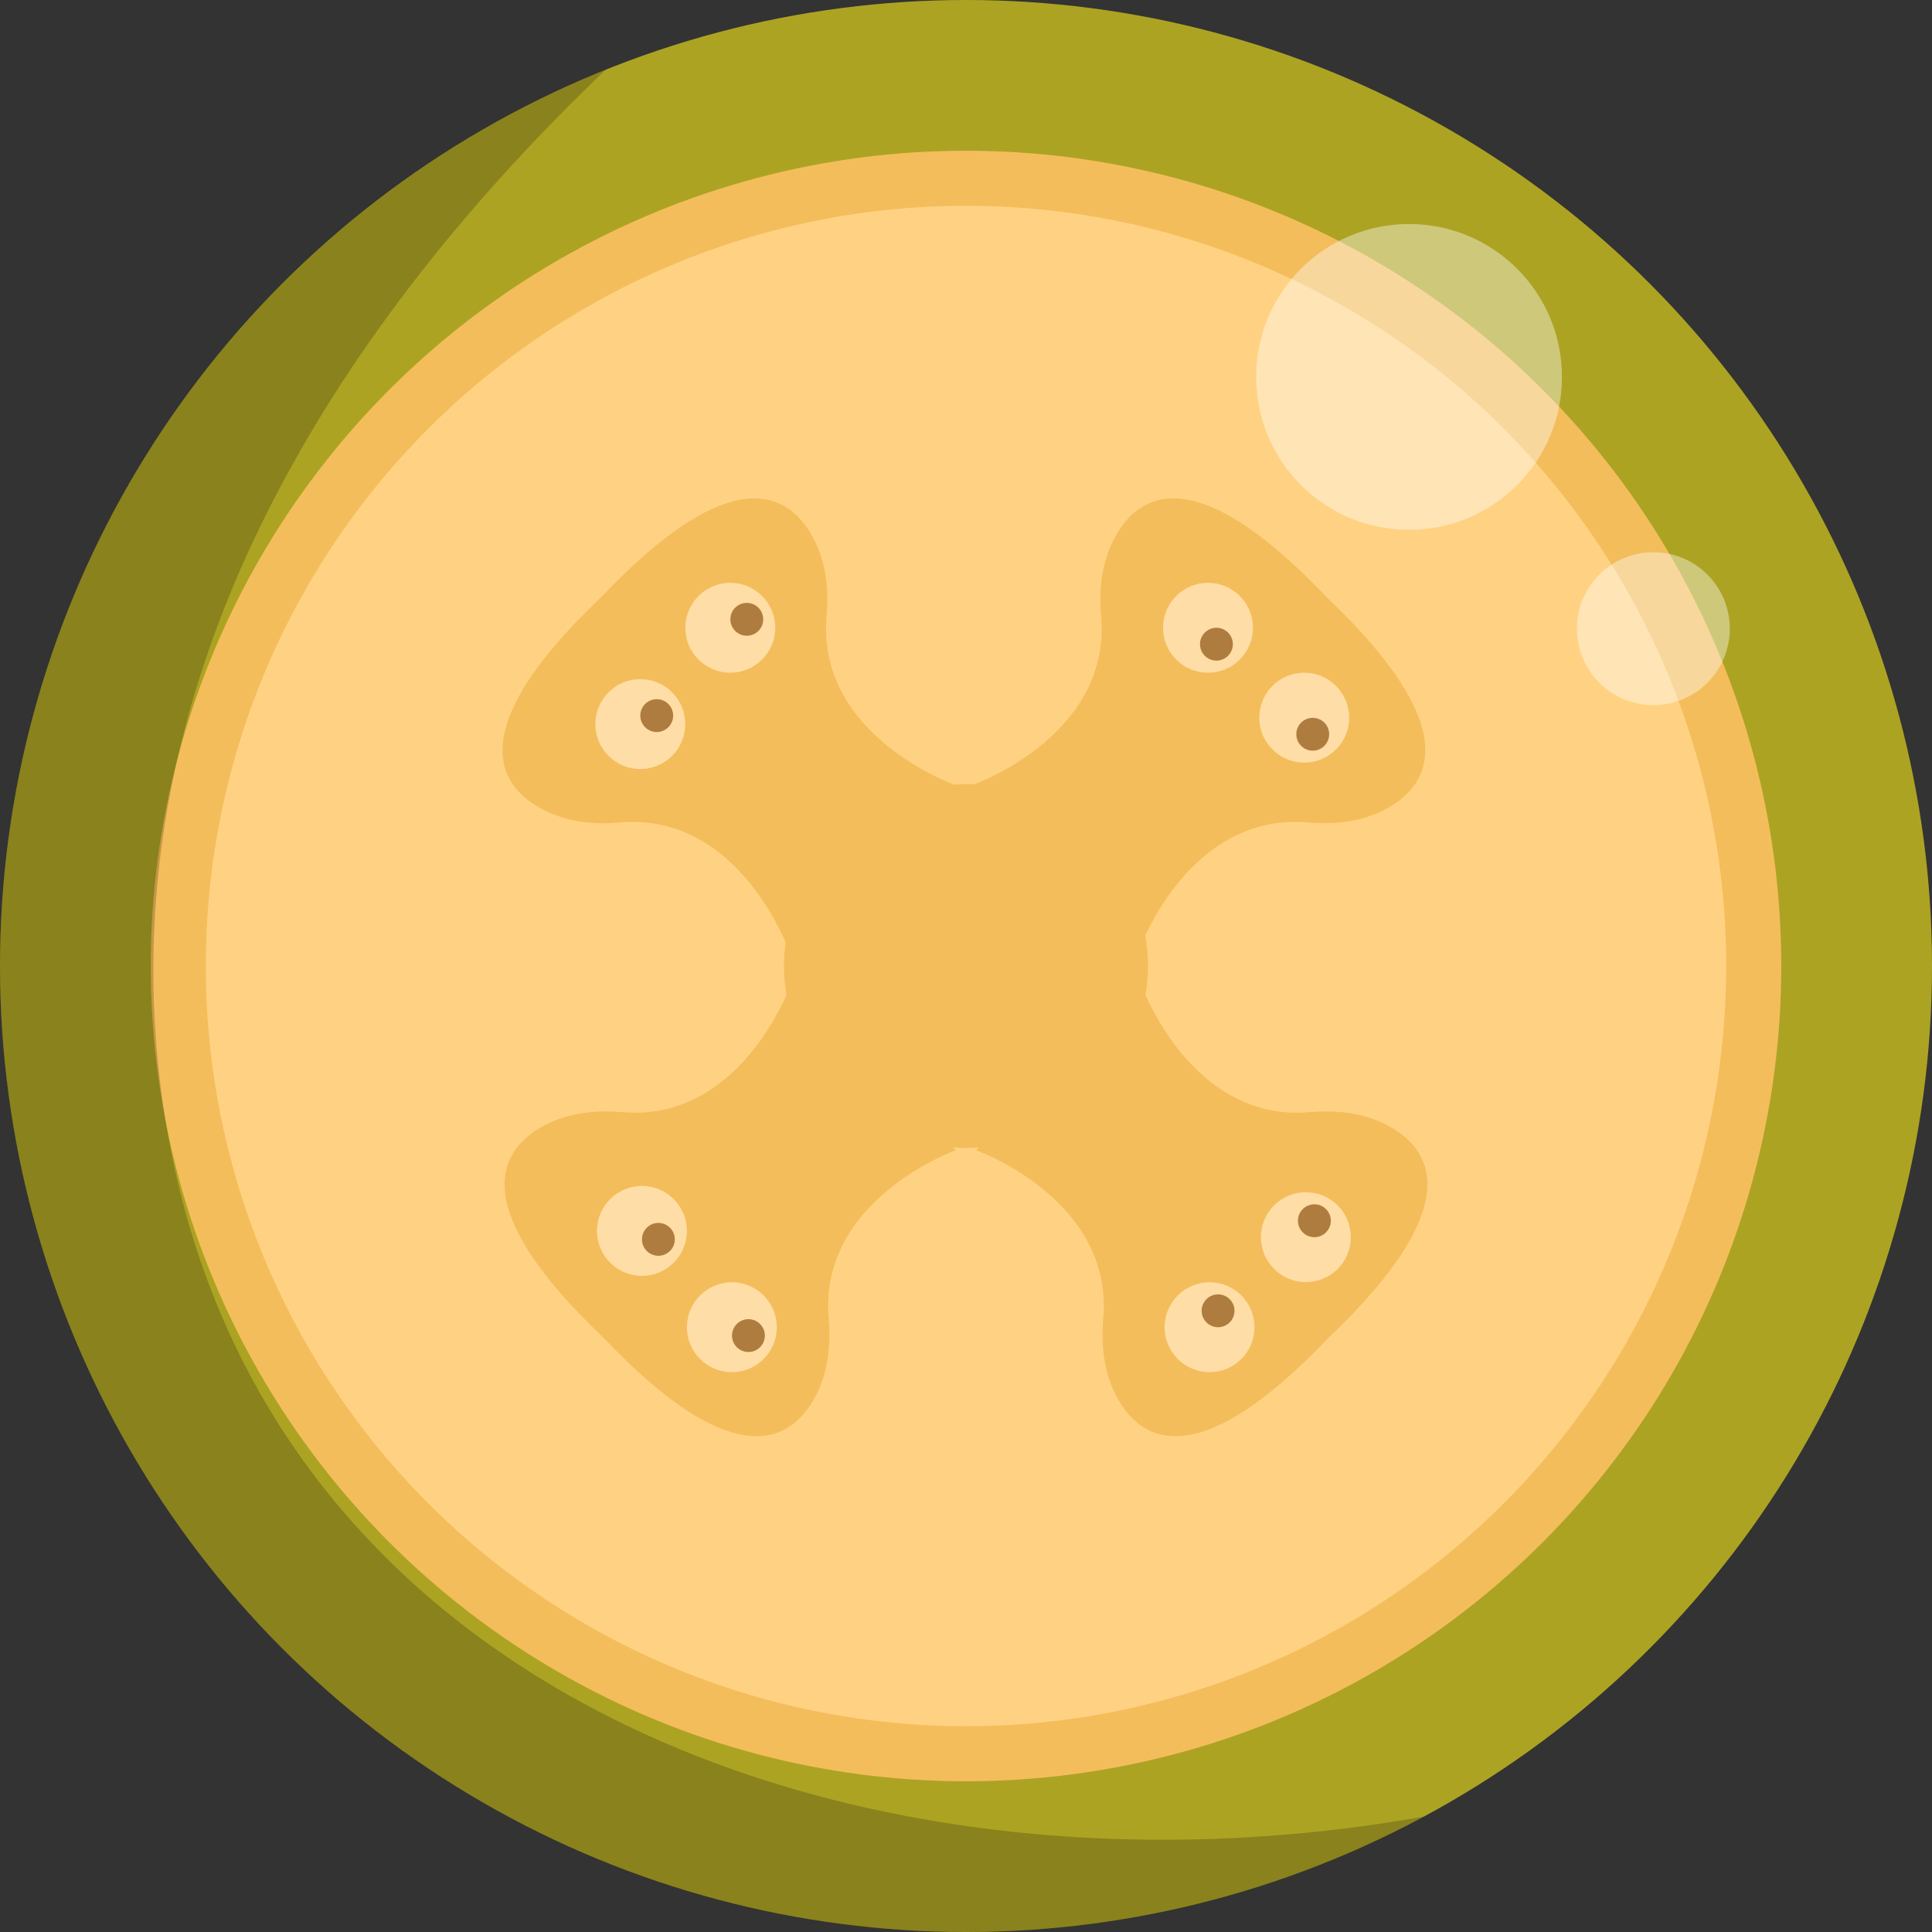 <?xml version="1.0" encoding="iso-8859-1"?>
<!-- Uploaded to: SVG Repo, www.svgrepo.com, Generator: SVG Repo Mixer Tools -->
<svg height="800px" width="800px" version="1.1" id="Layer_1" xmlns="http://www.w3.org/2000/svg" xmlns:xlink="http://www.w3.org/1999/xlink" 
	 viewBox="0 0 512 512" xml:space="preserve">
<rect x="0" y="0" width="512" height="512" fill="#333333" stroke="none"/>
<circle style="fill:#ADA323;" cx="256" cy="256" r="256"/>
<circle style="fill:#F4BD5B;" cx="256" cy="256" r="216.055"/>
<circle style="fill:#FFD283;" cx="256" cy="256" r="201.456"/>
<g style="opacity:0.4;">
	<circle style="fill:#FFFFFF;" cx="373.414" cy="99.883" r="40.519"/>
	<circle style="fill:#FFFFFF;" cx="438.156" cy="166.604" r="20.258"/>
</g>
<g style="opacity:0.2;">
	<path d="M44.112,298.379C24.08,179.327,94.26,81.703,160.517,18.481C66.444,56.333,0,148.38,0,255.996
		c0,141.388,114.612,256,255.996,256c43.966,0,85.336-11.096,121.486-30.622C230.895,507.588,69.811,451.112,44.112,298.379z"/>
</g>
<path style="fill:#F4BD5B;" d="M367.13,297.932c-6.138-3.075-13.13-3.807-19.969-3.209c-26.498,2.331-39.894-22.759-43.582-31.053
	c0.4-2.505,0.665-5.053,0.665-7.673c0-2.75-0.285-5.433-0.728-8.061c4.31-9.209,17.642-32.114,42.949-29.973
	c6.906,0.582,13.958-0.103,20.147-3.217c12.169-6.126,22.323-21.021-15.05-56.519c-35.62-37.5-50.496-27.147-56.582-14.923
	c-3.031,6.086-3.787,13.016-3.174,19.791c2.853,31.548-33.19,44.603-33.669,44.773c-0.712-0.032-1.417-0.107-2.141-0.107
	c-1.096,0-2.173,0.091-3.253,0.162l0.04-0.04c0,0-36.499-13.004-33.72-44.678c0.602-6.886-0.135-13.906-3.249-20.072
	c-6.138-12.149-21.041-22.228-56.499,15.093c-37.365,35.497-27.219,50.393-15.054,56.519c6.114,3.079,13.095,3.854,19.913,3.237
	c27.412-2.481,40.852,24.393,44.025,31.805c-0.261,2.042-0.443,4.104-0.443,6.209c0,2.62,0.265,5.172,0.665,7.673
	c-3.688,8.295-17.08,33.384-43.582,31.053c-6.838-0.598-13.827,0.127-19.961,3.205c-12.193,6.106-22.43,20.994,14.994,56.546
	c35.458,37.326,50.361,27.242,56.499,15.093c3.118-6.169,3.854-13.186,3.249-20.072c-2.774-31.674,33.724-44.678,33.724-44.678
	l-0.744-0.744c1.128,0.079,2.252,0.17,3.399,0.17c1.152,0,2.275-0.091,3.399-0.17l-0.744,0.744c0,0,36.498,13.004,33.724,44.678
	c-0.602,6.886,0.131,13.906,3.249,20.072c6.138,12.145,21.041,22.228,56.495-15.093C389.544,318.93,379.318,304.042,367.13,297.932z
	"/>
<circle style="fill:#FFDDA6;" cx="193.537" cy="166.366" r="11.912"/>
<circle style="fill:#AF7C3F;" cx="197.906" cy="164.126" r="4.353"/>
<circle style="fill:#FFDDA6;" cx="169.687" cy="191.891" r="11.912"/>
<circle style="fill:#AF7C3F;" cx="174.04" cy="189.643" r="4.353"/>
<circle style="fill:#FFDDA6;" cx="345.634" cy="190.19" r="11.912"/>
<circle style="fill:#AF7C3F;" cx="347.889" cy="194.582" r="4.353"/>
<circle style="fill:#FFDDA6;" cx="320.129" cy="166.366" r="11.912"/>
<circle style="fill:#AF7C3F;" cx="322.364" cy="170.719" r="4.353"/>
<circle style="fill:#FFDDA6;" cx="193.949" cy="351.728" r="11.912"/>
<circle style="fill:#AF7C3F;" cx="198.342" cy="353.944" r="4.353"/>
<circle style="fill:#FFDDA6;" cx="170.118" cy="326.203" r="11.912"/>
<circle style="fill:#AF7C3F;" cx="174.479" cy="328.439" r="4.353"/>
<circle style="fill:#FFDDA6;" cx="346.069" cy="327.865" r="11.912"/>
<circle style="fill:#AF7C3F;" cx="348.325" cy="323.512" r="4.357"/>
<circle style="fill:#FFDDA6;" cx="320.544" cy="351.728" r="11.912"/>
<circle style="fill:#AF7C3F;" cx="322.8" cy="347.375" r="4.353"/>
</svg>
